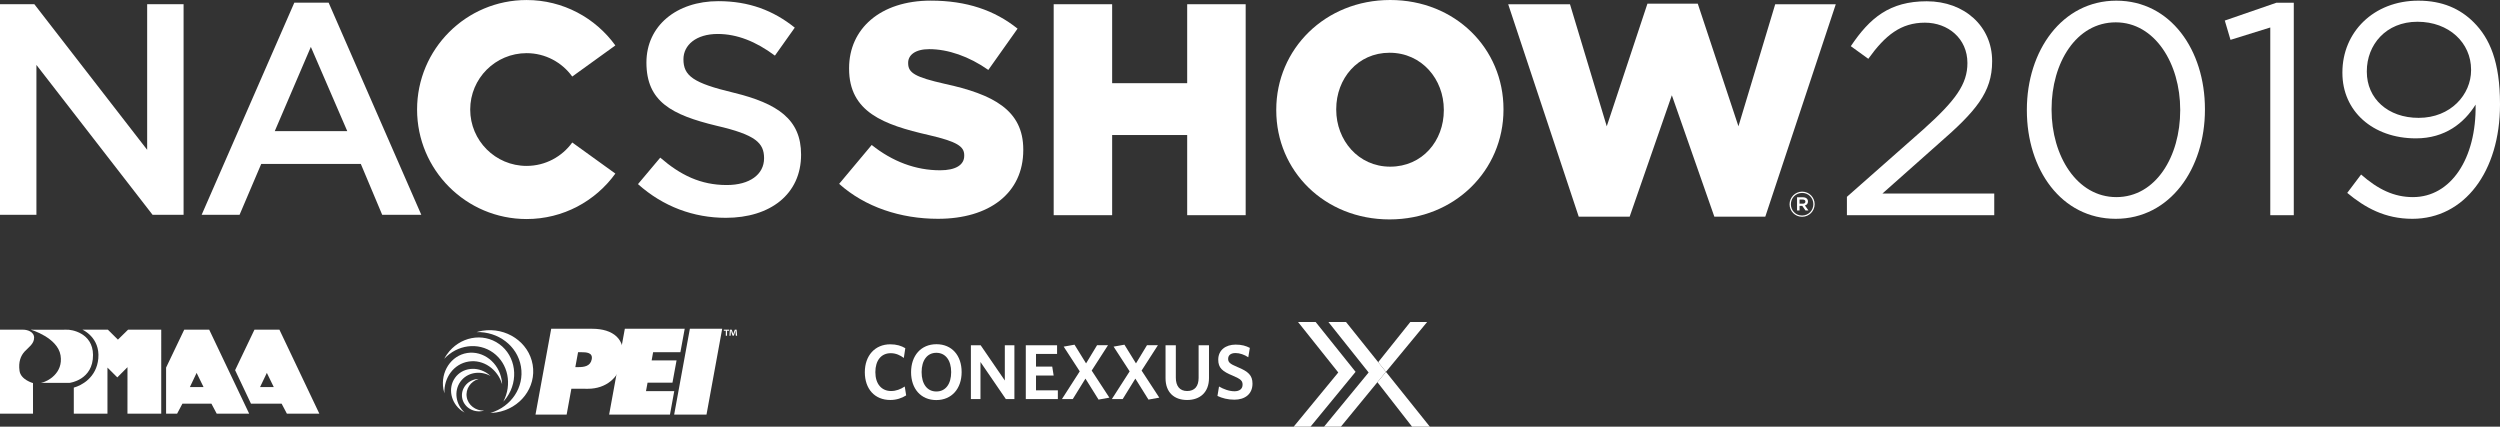 <?xml version="1.0" encoding="utf-8"?>
<!-- Generator: Adobe Illustrator 24.0.0, SVG Export Plug-In . SVG Version: 6.00 Build 0)  -->
<svg version="1.1" id="Layer_1" xmlns="http://www.w3.org/2000/svg" xmlns:xlink="http://www.w3.org/1999/xlink" x="0px" y="0px"
	 viewBox="0 0 131.235 22.397" style="enable-background:new 0 0 131.235 22.397;" xml:space="preserve">
<rect x="0" y="0" width="131.235" height="22.397" fill="#333333" stroke="none"/>
<style type="text/css">
	.st0{fill:#FFFFFF;}
</style>
<g>
	<g>
		<path class="st0" d="M0,21.716h1.733l-0.001-1.607c0,0-0.641-0.172-0.706-0.64
			c-0.068-0.47,0.065-0.795,0.266-1.015c0.202-0.22,0.499-0.401,0.499-0.727
			c-0.001-0.323-0.374-0.42-0.566-0.42h-1.225V21.716z"/>
		<path class="st0" d="M1.619,17.307c0,0,1.406,0.411,1.56,1.349
			c0.154,0.936-0.69,1.385-1.033,1.443h1.501c0,0,1.248-0.144,1.236-1.472
			C4.874,17.48,3.753,17.288,3.486,17.307C3.41,17.313,1.619,17.307,1.619,17.307"/>
		<path class="st0" d="M3.874,21.716h1.767v-2.42l0.517,0.515l0.534-0.536l-0.001,2.441h1.773
			V17.307H6.722l-0.532,0.522l-0.526-0.522h-1.335c0,0,0.932,0.405,0.832,1.511
			c-0.091,1.001-0.876,1.416-1.287,1.529V21.716z"/>
	</g>
	<path class="st0" d="M10.321,19.574l0.364,0.744H9.968L10.321,19.574z M9.67,17.307
		l-0.951,1.989v2.42h0.578l0.279-0.527h1.521l0.279,0.527l1.704-0.001
		l-2.098-4.408H9.67z"/>
	<path class="st0" d="M14.008,19.574l0.363,0.744h-0.719L14.008,19.574z M13.357,17.307
		l-1.015,2.124l0.832,1.758h1.609l0.277,0.527h1.704l-2.096-4.409H13.357z"/>
	<g>
		<path class="st0" d="M38.626,17.624L38.615,17.439c-0.001-0.025-0.001-0.057-0.003-0.089
			h-0.003c-0.008,0.028-0.019,0.065-0.029,0.094l-0.059,0.176h-0.067L38.395,17.439
			c-0.006-0.023-0.016-0.061-0.024-0.089h-0.003c0,0.028,0,0.059-0.003,0.089
			l-0.012,0.185h-0.063L38.314,17.307h0.097l0.059,0.155
			c0.007,0.025,0.013,0.049,0.021,0.079l0.001,0.001
			c0.01-0.028,0.016-0.055,0.024-0.078L38.572,17.307h0.094l0.027,0.317H38.626z
			 M38.271,17.307v0.053H38.167l-0.001,0.264h-0.066l0.001-0.264h-0.106L37.994,17.307
			H38.271z"/>
		<path class="st0" d="M30.201,19.271h0.168c0.297,0,0.628-0.048,0.694-0.412
			c0.065-0.353-0.278-0.371-0.558-0.371h-0.16L30.201,19.271z M28.935,17.258
			h2.149c1.09,0,1.799,0.537,1.592,1.654c-0.167,0.92-0.867,1.496-1.814,1.496
			l-0.869-0.001l-0.248,1.357h-1.635L28.935,17.258z"/>
	</g>
	<polygon class="st0" points="32.8,17.258 31.976,21.763 35.169,21.763 35.394,20.531 
		33.911,20.531 33.993,20.089 35.3,20.089 35.515,18.919 34.208,18.919 
		34.285,18.488 35.717,18.488 35.943,17.258 	"/>
	<polygon class="st0" points="36.214,17.258 35.39,21.763 37.087,21.763 37.911,17.258 	"/>
	<g>
		<path class="st0" d="M27.347,19.242c-0.185-1.085-1.194-1.842-2.328-1.808
			c0.099-0.029,0.2-0.055,0.304-0.072c1.255-0.199,2.436,0.599,2.639,1.783
			c0.203,1.184-0.65,2.306-1.904,2.505c-0.106,0.017-0.209,0.022-0.313,0.026
			C26.831,21.357,27.533,20.328,27.347,19.242"/>
		<path class="st0" d="M25.892,18.516c0.792,0.575,1,1.678,0.527,2.569
			c0.062-0.068,0.122-0.139,0.177-0.216c0.653-0.922,0.481-2.178-0.384-2.804
			c-0.865-0.629-2.095-0.389-2.748,0.534c-0.055,0.077-0.101,0.155-0.144,0.237
			C24.001,18.097,25.099,17.941,25.892,18.516"/>
		<path class="st0" d="M24.599,18.979c0.774-0.124,1.519,0.397,1.759,1.188
			c-0.004-0.075-0.009-0.15-0.024-0.228c-0.156-0.912-0.966-1.542-1.811-1.409
			c-0.846,0.136-1.403,0.984-1.248,1.896c0.014,0.077,0.033,0.151,0.055,0.222
			C23.293,19.824,23.824,19.101,24.599,18.979"/>
		<path class="st0" d="M24.165,20.041c0.348-0.492,1.028-0.611,1.583-0.306
			c-0.042-0.04-0.087-0.078-0.135-0.113c-0.575-0.418-1.351-0.323-1.729,0.214
			c-0.381,0.536-0.222,1.311,0.354,1.729c0.048,0.034,0.099,0.065,0.149,0.092
			C23.922,21.224,23.816,20.533,24.165,20.041"/>
		<path class="st0" d="M24.501,20.846c-0.073-0.426,0.204-0.83,0.628-0.955
			c-0.04,0.001-0.081,0.004-0.122,0.011c-0.491,0.077-0.825,0.517-0.747,0.982
			c0.08,0.464,0.542,0.775,1.034,0.697c0.04-0.005,0.08-0.016,0.119-0.027
			C24.97,21.568,24.573,21.271,24.501,20.846"/>
	</g>
	<polygon class="st0" points="7.725,0.219 7.725,7.864 1.801,0.219 0,0.219 0,11.276 
		1.912,11.276 1.912,3.409 8.009,11.276 9.637,11.276 9.637,0.219 	"/>
	<path class="st0" d="M16.318,2.462l1.912,4.423H14.423L16.318,2.462z M15.45,0.14
		l-4.865,11.137h1.99l1.137-2.67h5.229l1.122,2.67h2.053L17.251,0.14H15.45z"
		/>
	<g>
		<path class="st0" d="M38.498,4.863c2.338,0.569,3.554,1.406,3.554,3.254
			c0,2.085-1.627,3.317-3.949,3.317c-1.69,0-3.286-0.584-4.613-1.769l1.169-1.39
			c1.059,0.916,2.117,1.438,3.491,1.438c1.201,0,1.959-0.553,1.959-1.406
			c0-0.806-0.442-1.232-2.496-1.706c-2.353-0.569-3.68-1.264-3.68-3.318
			c0-1.927,1.579-3.222,3.775-3.222c1.611,0,2.891,0.49,4.012,1.39l-1.042,1.469
			c-0.995-0.742-1.99-1.137-3.002-1.137c-1.137,0-1.8,0.584-1.8,1.327
			C35.876,3.978,36.381,4.357,38.498,4.863"/>
		<path class="st0" d="M30.04,7.48c-0.538,0.743-1.41,1.229-2.397,1.229
			c-1.635,0-2.96-1.325-2.96-2.96c0-1.634,1.325-2.959,2.96-2.959
			c0.987,0,1.859,0.485,2.396,1.228l2.263-1.633
			c-1.044-1.444-2.742-2.384-4.659-2.384c-3.175,0-5.749,2.574-5.749,5.748
			c0,3.175,2.574,5.749,5.749,5.749c1.918,0,3.616-0.941,4.66-2.386L30.04,7.48z"/>
		<path class="st0" d="M94.636,10.475h-0.171v0.218h0.171c0.086,0,0.137-0.042,0.137-0.109
			C94.773,10.513,94.722,10.475,94.636,10.475 M94.747,10.786l0.186,0.261h-0.156
			l-0.168-0.239h-0.144v0.239h-0.131v-0.691h0.308c0.16,0,0.266,0.082,0.266,0.221
			C94.908,10.69,94.842,10.759,94.747,10.786 M94.602,10.127
			c-0.337,0-0.592,0.268-0.592,0.596c0,0.327,0.253,0.591,0.588,0.591
			c0.337,0,0.592-0.267,0.592-0.595S94.937,10.127,94.602,10.127 M94.598,11.38
			c-0.37,0-0.657-0.297-0.657-0.657c0-0.361,0.291-0.662,0.661-0.662
			c0.369,0,0.657,0.297,0.657,0.658S94.968,11.38,94.598,11.38"/>
		<path class="st0" d="M44.05,9.651l1.709-2.041c1.091,0.871,2.31,1.329,3.591,1.329
			c0.823,0,1.266-0.284,1.266-0.759V8.148c0-0.459-0.364-0.712-1.867-1.06
			c-2.357-0.538-4.177-1.202-4.177-3.48V3.576c0-2.056,1.63-3.543,4.287-3.543
			c1.883,0,3.354,0.506,4.557,1.471l-1.535,2.167
			c-1.012-0.712-2.12-1.091-3.101-1.091c-0.743,0-1.107,0.316-1.107,0.712v0.031
			c0,0.506,0.38,0.728,1.914,1.076c2.547,0.553,4.129,1.376,4.129,3.449v0.031
			c0,2.263-1.787,3.607-4.477,3.607C47.278,11.486,45.411,10.869,44.05,9.651"/>
	</g>
	<polygon class="st0" points="62.32,0.222 62.32,4.367 58.381,4.367 58.381,0.222 
		55.312,0.222 55.312,11.296 58.381,11.296 58.381,7.088 62.32,7.088 
		62.32,11.296 65.39,11.296 65.39,0.222 	"/>
	<g>
		<path class="st0" d="M75.792,5.791V5.759c0-1.598-1.155-2.99-2.848-2.99
			c-1.676,0-2.8,1.361-2.8,2.959v0.031c0,1.598,1.155,2.99,2.832,2.99
			C74.669,8.749,75.792,7.389,75.792,5.791 M66.996,5.791V5.759
			C66.996,2.579,69.559,0,72.976,0s5.948,2.548,5.948,5.728v0.031
			c0,3.18-2.563,5.759-5.98,5.759S66.996,8.971,66.996,5.791"/>
	</g>
	<polygon class="st0" points="86.481,0.191 84.345,6.63 82.415,0.223 79.171,0.223 
		82.874,11.375 85.547,11.375 87.762,5 89.993,11.375 92.667,11.375 
		96.368,0.223 93.188,0.223 91.258,6.63 89.122,0.191 	"/>
	<path class="st0" d="M72.753,19.519l-0.447,0.545l1.818,2.333h0.934L72.753,19.519z
		 M74.033,16.903l-1.686,2.109l0.407,0.507l2.162-2.616H74.033z"/>
	<path class="st0" d="M68.139,16.903L70.251,19.553l-2.34,2.844h0.884l2.365-2.878
		l-2.096-2.616H68.139z M69.733,16.903L71.844,19.553l-2.339,2.844h0.884l2.364-2.878
		l-2.095-2.616H69.733z"/>
	<g>
		<path class="st0" d="M46.737,20.997c-0.823,0-1.339-0.581-1.339-1.458
			c0-0.876,0.537-1.465,1.335-1.465c0.327,0,0.581,0.077,0.79,0.204l-0.078,0.512
			c-0.184-0.139-0.413-0.25-0.687-0.25c-0.5,0-0.807,0.381-0.807,0.995
			c0,0.623,0.327,0.991,0.827,0.991c0.262,0,0.499-0.094,0.716-0.237l0.074,0.466
			C47.343,20.899,47.056,20.997,46.737,20.997"/>
		<path class="st0" d="M49.153,18.52c-0.483,0-0.774,0.397-0.774,1.015
			c0,0.619,0.291,1.016,0.774,1.016c0.487,0,0.778-0.397,0.778-1.016
			C49.931,18.917,49.636,18.52,49.153,18.52 M49.149,21.001
			c-0.803,0-1.323-0.59-1.323-1.462c0-0.876,0.525-1.47,1.331-1.47
			c0.811,0,1.323,0.59,1.323,1.462S49.959,21.001,49.149,21.001"/>
	</g>
	<polygon class="st0" points="52.8,20.948 51.469,19.003 51.469,20.948 50.966,20.948 
		50.966,18.123 51.478,18.123 52.747,19.974 52.747,18.123 53.25,18.123 53.25,20.948 	"/>
	<polygon class="st0" points="53.848,20.948 53.848,18.123 55.49,18.123 55.49,18.581 
		54.384,18.581 54.384,19.245 55.236,19.245 55.31,19.712 54.384,19.712 
		54.384,20.489 55.531,20.489 55.531,20.948 	"/>
	<g>
		<path class="st0" d="M55.837,18.196l0.569-0.102l0.606,0.982l0.577-0.954h0.574
			l-0.856,1.331l0.929,1.421l-0.569,0.102l-0.688-1.101
			c0-0.004-0.663,1.072-0.663,1.072H55.747l0.933-1.453L55.837,18.196z"/>
		<path class="st0" d="M58.457,18.196l0.569-0.102l0.606,0.982l0.577-0.954h0.574
			l-0.856,1.331l0.929,1.421l-0.569,0.102l-0.688-1.101
			c0-0.004-0.663,1.072-0.663,1.072h-0.569l0.933-1.453L58.457,18.196z"/>
		<path class="st0" d="M62.314,20.997c-0.684,0-1.13-0.405-1.13-1.142v-1.732h0.54v1.703
			c0,0.43,0.197,0.7,0.594,0.7c0.401,0,0.602-0.254,0.602-0.688v-1.715h0.545
			v1.719C63.465,20.592,62.998,20.997,62.314,20.997"/>
		<path class="st0" d="M64.798,20.981c-0.344,0-0.639-0.078-0.889-0.196l0.082-0.496
			c0.238,0.139,0.533,0.25,0.815,0.25c0.25,0,0.422-0.119,0.422-0.344
			c0-0.209-0.098-0.295-0.508-0.471c-0.548-0.225-0.77-0.405-0.77-0.843
			c0-0.5,0.385-0.791,0.914-0.791c0.319,0,0.54,0.066,0.745,0.172l-0.082,0.492
			c-0.205-0.135-0.446-0.221-0.668-0.221c-0.27,0-0.389,0.131-0.389,0.303
			c0,0.18,0.091,0.266,0.484,0.429c0.581,0.238,0.794,0.439,0.794,0.877
			C65.748,20.694,65.343,20.981,64.798,20.981"/>
		<path class="st0" d="M96.952,10.332l4.017-3.543c1.693-1.518,2.309-2.373,2.309-3.48
			c0-1.297-1.028-2.119-2.23-2.119c-1.265,0-2.088,0.664-2.973,1.897
			l-0.918-0.663C98.154,0.936,99.198,0.067,101.143,0.067
			c1.993,0,3.432,1.328,3.432,3.131v0.032c0,1.614-0.854,2.61-2.799,4.302
			l-2.958,2.626h5.868v1.139h-7.734V10.332z"/>
		<path class="st0" d="M114.448,5.792V5.76c0-2.42-1.328-4.587-3.384-4.587
			c-2.072,0-3.369,2.12-3.369,4.555v0.032c0,2.42,1.329,4.587,3.4,4.587
			C113.168,10.347,114.448,8.211,114.448,5.792 M106.398,5.792V5.76
			c0-3.1,1.85-5.725,4.697-5.725c2.848,0,4.651,2.593,4.651,5.693v0.032
			c0,3.1-1.835,5.726-4.682,5.726C108.201,11.486,106.398,8.892,106.398,5.792"/>
	</g>
	<polygon class="st0" points="119.493,0.145 116.788,1.079 117.088,2.092 119.176,1.443 
		119.176,11.297 120.41,11.297 120.41,0.145 	"/>
	<g>
		<path class="st0" d="M129.717,3.688V3.657c0-1.408-1.155-2.515-2.816-2.515
			c-1.66,0-2.657,1.218-2.657,2.594v0.032c0,1.407,1.107,2.419,2.72,2.419
			C128.657,6.187,129.717,4.954,129.717,3.688 M123.216,10.126l0.727-0.965
			c0.902,0.791,1.74,1.186,2.721,1.186c1.993,0,3.337-2.024,3.29-4.855
			c-0.601,0.964-1.598,1.771-3.132,1.771c-2.278,0-3.86-1.439-3.86-3.432V3.799
			c0-2.103,1.63-3.764,3.986-3.764c1.266,0,2.199,0.427,2.911,1.139
			c0.838,0.838,1.376,2.072,1.376,4.286v0.032c0,3.511-1.867,5.994-4.603,5.994
			C125.193,11.486,124.149,10.901,123.216,10.126"/>
	</g>
</g>
</svg>
